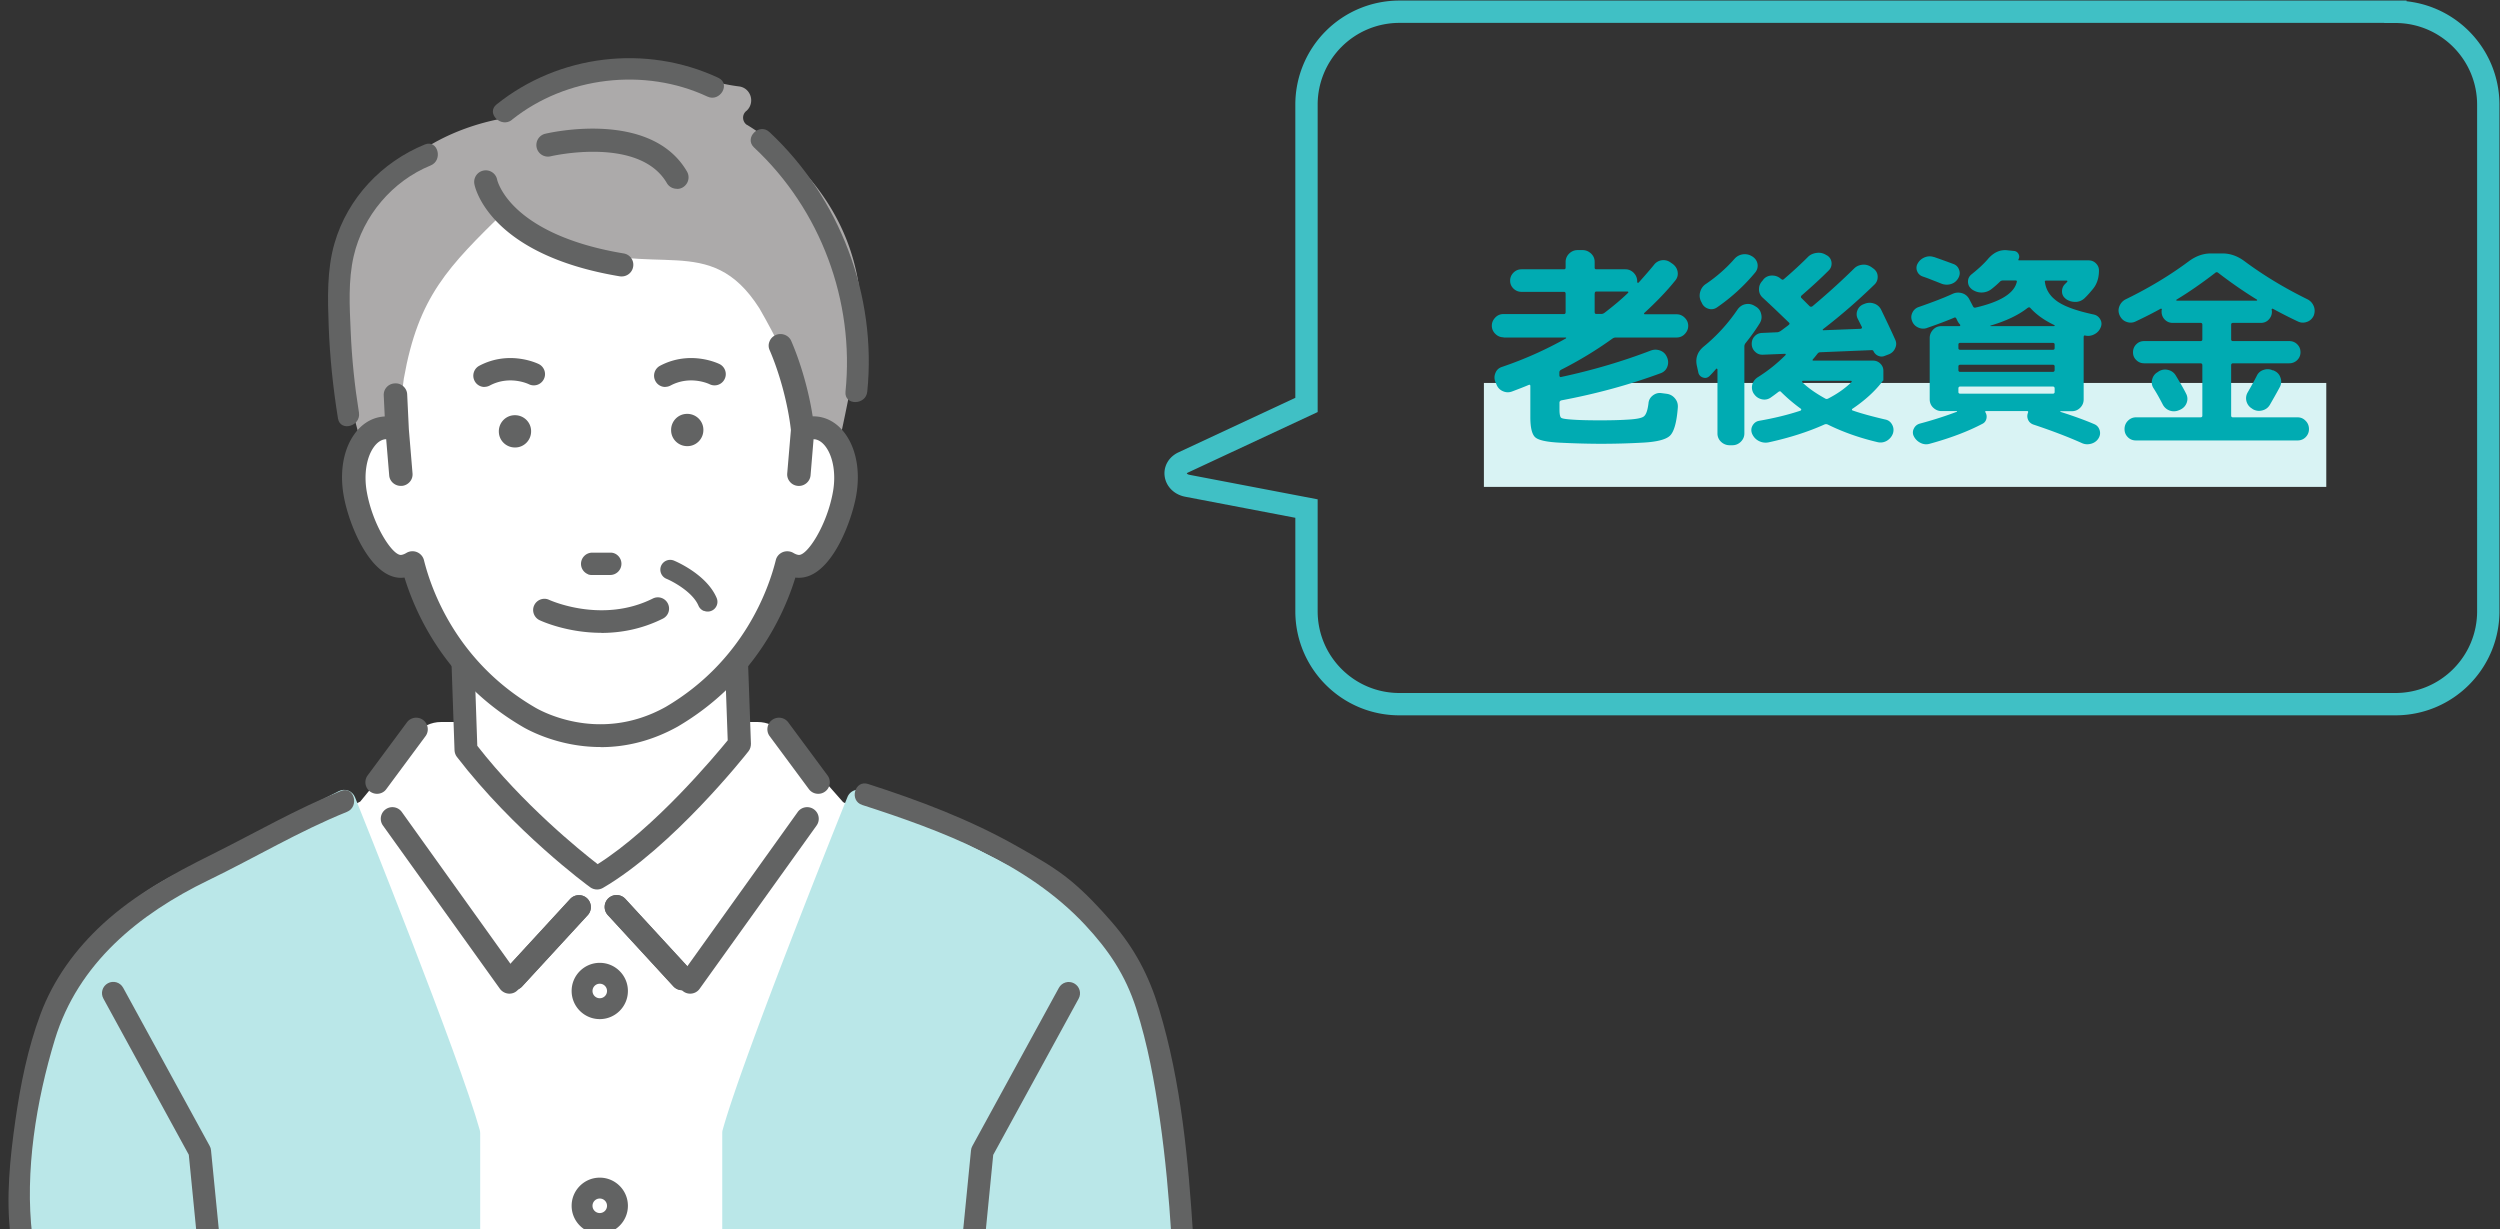 <svg xmlns="http://www.w3.org/2000/svg" id="_レイヤー_2" data-name="レイヤー 2" viewBox="0 0 223.92 110.09"><rect x="0" y="0" width="223.92" height="110.09" fill="#333333" stroke="none"/><defs><clipPath id="clippath"><path d="M0 0h223.92v110.09H0z" class="cls-4"/></clipPath><clipPath id="clippath-1"><path d="M0 0h223.92v110.09H0z" class="cls-4"/></clipPath><clipPath id="clippath-2"><path d="M0 3.06h107.69v107.03H0z" class="cls-4"/></clipPath><style>.cls-1{fill:#bae7e8}.cls-4{fill:none}.cls-5{fill:#fff}.cls-6{fill:#626363}.cls-8{fill:#00abb2}</style></defs><g id="_オーナーチェンジ以外の買取メニュー" data-name="オーナーチェンジ以外の買取メニュー"><g id="_アートワーク_2" data-name="アートワーク 2" style="clip-path:url(#clippath)"><g style="clip-path:url(#clippath-1)"><path d="M214.55 1.05h-89.21a8.32 8.32 0 0 0-8.32 8.32v26.9l-11.04 5.15c-1.07.5-.83 1.86.37 2.09l10.67 2.04v9.2c0 4.6 3.73 8.32 8.32 8.32h89.21c4.6 0 8.32-3.73 8.32-8.32V9.38c0-4.6-3.73-8.32-8.32-8.32Z" style="stroke:#40c0c5;stroke-miterlimit:10;stroke-width:2px;fill:none"/><path d="M132.91 34.3h75.45v9.31h-75.45z" style="fill:#d9f3f4"/><path d="M134.66 30.21c-.28 0-.52-.1-.73-.31s-.31-.45-.31-.73.11-.52.31-.73.45-.31.73-.31h5.42c.1 0 .15-.06.15-.17v-1.65c0-.11-.05-.17-.15-.17h-3.8c-.28 0-.52-.1-.72-.29-.2-.2-.3-.43-.3-.71s.1-.52.3-.72q.3-.3.72-.3h3.8q.15 0 .15-.15v-.51c0-.29.11-.54.32-.75.22-.21.47-.31.76-.31h.44c.29 0 .54.11.76.31.22.21.32.46.32.75v.51q0 .15.15.15h2.6c.29 0 .54.11.75.32.21.22.31.47.31.76v.08s.02.04.05.05c.03 0 .06 0 .09-.03q.81-.9 1.35-1.56a1.066 1.066 0 0 1 1.5-.23l.19.13c.24.18.39.41.44.69s-.01.54-.19.77c-.74.93-1.67 1.9-2.79 2.93-.03.01-.03.03-.02.07.01.03.03.05.06.05h2.85c.28 0 .52.1.73.31s.31.45.31.73-.11.52-.31.73-.45.31-.73.31h-5.45c-.1 0-.2.03-.3.1a34.5 34.5 0 0 1-4.6 2.79c-.1.06-.15.14-.15.23v.28s.01.07.04.11c.03.03.06.04.1.03 2.8-.6 5.49-1.39 8.07-2.38.29-.1.57-.09.85.02.27.11.47.31.58.59l.02.04c.11.28.11.55 0 .83-.11.27-.31.46-.59.56-2.79 1.03-5.75 1.84-8.89 2.43-.11.03-.17.1-.17.21v.59c0 .43.05.68.15.76s.46.13 1.08.17c.58.04 1.39.06 2.41.06.95 0 1.75-.02 2.39-.06.8-.04 1.3-.13 1.51-.28s.35-.53.43-1.17c.02-.29.15-.53.38-.71s.49-.26.78-.22l.46.06c.3.04.55.17.75.41s.28.5.26.81c-.1 1.34-.34 2.19-.71 2.54s-1.21.56-2.5.62c-1.05.06-2.28.1-3.69.1-1.04 0-2.27-.03-3.69-.1-1.16-.06-1.89-.22-2.18-.48s-.44-.86-.44-1.8v-2.79c0-.11-.05-.14-.15-.1-.42.18-.92.37-1.5.59-.28.1-.55.09-.83-.04a1.05 1.05 0 0 1-.56-.61l-.1-.23c-.1-.27-.1-.53.02-.8.11-.27.31-.44.59-.53a34 34 0 0 0 5.72-2.55c.01-.01.02-.03.02-.05s-.01-.03-.04-.03h-5.57Zm8.17-3.91v1.65c0 .11.05.17.15.17h.44c.1 0 .2-.03.29-.1.86-.66 1.56-1.25 2.11-1.79.03-.02.03-.05.02-.08s-.03-.04-.06-.04h-2.79c-.1 0-.15.06-.15.17M152.11 33.33l-.13-.59q-.21-1.02.63-1.71a15.5 15.5 0 0 0 3.02-3.31c.18-.25.41-.41.69-.47s.55-.02.81.13l.1.06c.27.15.44.37.51.67.08.29.04.57-.11.82-.33.54-.76 1.15-1.29 1.81a.5.5 0 0 0-.1.27v7.81c0 .29-.11.54-.32.75-.22.21-.47.31-.76.31h-.25a1.1 1.1 0 0 1-.76-.31 1 1 0 0 1-.32-.75v-5.74s-.02-.04-.05-.06c-.03-.01-.05 0-.07.02-.08.09-.19.22-.34.38s-.24.25-.25.26c-.18.17-.38.21-.6.13a.6.6 0 0 1-.41-.47m.32-6.21-.08-.15c-.13-.28-.15-.57-.06-.86q.135-.45.51-.69c.97-.66 1.82-1.41 2.55-2.24a1.22 1.22 0 0 1 1.58-.23l.04.02c.25.17.4.39.45.67.04.29-.03.54-.22.77q-1.5 1.8-3.42 3.12c-.24.16-.5.2-.77.11a.92.92 0 0 1-.58-.51m10.36 4.54q-.27.345-.42.51c-.05.08-.03.11.08.11h5.32c.25 0 .47.09.65.27q.27.27.27.63v.87s-.02.04-.06.04v.02c-.68.9-1.59 1.73-2.72 2.49-.03.01-.04.04-.03.08 0 .04.03.06.07.07.68.24 1.65.51 2.89.8.28.05.49.2.63.46.14.25.16.51.08.78-.1.29-.29.51-.55.67-.27.15-.54.19-.84.12-1.65-.39-3.13-.92-4.46-1.58-.1-.04-.2-.04-.29 0-1.42.64-3.08 1.18-5 1.6-.3.06-.6.02-.87-.12-.28-.14-.48-.36-.61-.65-.1-.25-.09-.5.04-.73s.32-.38.59-.43c1.37-.24 2.6-.54 3.71-.91.02-.01.04-.04.06-.07.01-.03 0-.06-.02-.09a15 15 0 0 1-1.77-1.5c-.06-.09-.15-.09-.25-.02-.28.22-.52.39-.72.53-.25.16-.53.2-.82.12s-.51-.25-.67-.5l-.02-.02c-.15-.27-.18-.54-.1-.82.09-.28.26-.49.51-.64.89-.56 1.7-1.21 2.45-1.96.02-.03.03-.05.02-.08s-.03-.04-.06-.04l-1.98.08c-.27.01-.5-.07-.69-.26a.92.92 0 0 1-.31-.67c-.01-.28.07-.52.25-.71.18-.2.4-.3.68-.31l1.35-.06c.08 0 .18-.04.3-.11.09-.06.22-.16.38-.28s.29-.21.36-.28c.08-.06.08-.13.02-.19-.85-.82-1.63-1.57-2.36-2.24a.97.97 0 0 1-.33-.74c0-.29.09-.54.3-.76l.11-.15c.2-.22.46-.33.76-.33s.56.09.78.29l.04.02c.08.08.15.08.23.02.76-.65 1.48-1.31 2.15-1.98.21-.22.48-.34.8-.38s.6.03.85.19l.08.04c.24.15.37.37.4.64.02.28-.06.52-.27.72-.67.67-1.48 1.42-2.43 2.24q-.09.12 0 .21l.74.74c.08.06.16.06.25 0 1.3-1.09 2.54-2.21 3.71-3.36.21-.22.47-.33.78-.36.3-.03.58.06.84.25l.15.11q.345.27.36.69c.01.28-.08.53-.29.73-1.47 1.43-3 2.76-4.6 3.99-.03.03-.04.05-.03.07 0 .02.02.03.05.03l3.36-.13s.07-.02.09-.06.02-.08 0-.11l-.34-.68a.91.91 0 0 1-.06-.79c.1-.27.29-.46.55-.56l.1-.04c.28-.11.56-.12.85-.02s.5.29.63.55c.58 1.2 1 2.09 1.25 2.66.13.27.13.53 0 .8a1 1 0 0 1-.6.55l-.34.13c-.19.08-.38.07-.57-.01a.8.8 0 0 1-.42-.41c-.03-.06-.08-.1-.15-.1l-4.62.19a.3.3 0 0 0-.25.13m3 2.43h-4.31s-.04.01-.06.04a.1.1 0 0 0 0 .08c.48.48 1.17.97 2.05 1.46.09.06.18.06.29 0 .81-.42 1.5-.9 2.07-1.46.02-.03.03-.05.02-.08a.07.07 0 0 0-.06-.04M172.59 29.38c-.27.09-.53.07-.79-.05a1 1 0 0 1-.54-.58q-.15-.375.03-.75a.95.95 0 0 1 .56-.5c1.24-.43 2.26-.82 3.04-1.18.28-.13.56-.14.85-.06.29.09.5.27.64.53l.34.65c.05.1.13.14.23.11 2.23-.52 3.46-1.28 3.69-2.3.03-.09-.02-.13-.13-.13h-1.08c-.13 0-.22.03-.29.1-.21.21-.48.45-.8.7-.27.19-.55.28-.86.28s-.6-.1-.87-.29l-.04-.04c-.2-.17-.3-.38-.3-.65s.11-.48.32-.65q.975-.78 1.5-1.41c.51-.57 1.08-.82 1.73-.74l.59.06a.5.5 0 0 1 .39.28c.08.16.08.31-.01.46-.02.06-.01.1.04.1h6.25c.25 0 .47.09.65.27q.27.27.27.63c0 .67-.18 1.22-.53 1.65-.27.33-.52.61-.76.84-.23.21-.5.33-.82.33s-.6-.08-.86-.27l-.02-.02c-.21-.17-.32-.38-.32-.65s.1-.5.29-.68l.17-.17s.03-.03.02-.07c-.01-.03-.03-.05-.06-.05h-1.82c-.11 0-.16.04-.13.13.09.71.47 1.29 1.13 1.75.67.46 1.75.84 3.24 1.16.27.06.46.21.59.44s.14.46.04.7q-.165.42-.57.63c-.27.14-.54.18-.84.11q-.06-.015-.09.03c-.02.03-.03.07-.03.11v5.58c0 .29-.1.54-.31.75s-.46.31-.75.31h-1.01s-.02 0-.02.03 0 .03.02.03c1.25.4 2.26.77 3.02 1.1q.36.15.48.54c.08.26.04.5-.1.73-.15.24-.37.4-.65.48-.29.08-.56.07-.83-.05-1.18-.53-2.63-1.09-4.37-1.67-.21-.08-.37-.22-.46-.43s-.09-.42 0-.64c.02-.09 0-.13-.08-.13h-3.69q-.09 0-.06.09c.11.18.15.37.1.59-.05.21-.17.37-.36.46-1.29.68-2.87 1.28-4.73 1.79-.28.08-.55.05-.81-.08s-.46-.32-.6-.59a.73.73 0 0 1 0-.69q.165-.345.54-.45c1.27-.34 2.37-.7 3.31-1.06.01-.01.02-.03.02-.04s-.01-.02-.04-.02h-1.35c-.29 0-.54-.11-.75-.31s-.31-.46-.31-.75v-5.49c0-.29.11-.54.31-.75s.46-.31.75-.31h1.61s.04-.01.06-.04a.1.1 0 0 0 0-.08c-.13-.15-.21-.27-.25-.36l-.09-.19c-.05-.1-.12-.13-.21-.08-.66.28-1.46.58-2.41.91m.59-6.36c.52.18 1.1.39 1.75.63.25.09.43.26.52.52.1.26.07.51-.07.75-.14.25-.35.43-.62.52s-.55.09-.83 0c-.13-.05-.3-.12-.53-.21s-.44-.17-.64-.25-.39-.14-.58-.21a.8.8 0 0 1-.49-.48.77.77 0 0 1 .06-.69c.14-.25.35-.43.62-.54q.405-.165.81-.03m10.83 8.16v-.32c0-.1-.06-.15-.17-.15h-8.28c-.11 0-.17.05-.17.15v.32c0 .1.06.15.17.15h8.28c.11 0 .17-.05.17-.15m0 1.96v-.32c0-.1-.06-.15-.17-.15h-8.28c-.11 0-.17.05-.17.15v.32c0 .12.06.17.17.17h8.28c.11 0 .17-.06.17-.17m0 1.97v-.32c0-.11-.06-.17-.17-.17h-8.28c-.11 0-.17.06-.17.17v.32c0 .1.06.15.17.15h8.28c.11 0 .17-.05.17-.15m-2.41-7.54c-.84.66-1.96 1.19-3.36 1.6.01.01.02.03.02.04h5.7s.04-.01.05-.03v-.05c-.91-.43-1.63-.94-2.17-1.54-.08-.08-.15-.08-.23-.02M191.29 28.79c-.27.13-.54.14-.82.04s-.48-.29-.61-.57-.14-.55-.03-.83c.11-.27.29-.48.56-.62 2.1-1.02 4-2.17 5.7-3.44.61-.44 1.25-.67 1.94-.67h1.03c.68 0 1.33.22 1.94.67 1.72 1.28 3.62 2.43 5.68 3.44.27.14.45.35.56.62s.1.55 0 .83c-.13.28-.33.47-.61.57s-.55.09-.82-.04c-.85-.4-1.6-.79-2.24-1.14-.02-.01-.05 0-.08.02-.03.03-.03.05-.02.08.01.04.02.09.02.17 0 .28-.1.51-.29.71s-.43.29-.7.29h-2.49c-.11 0-.17.05-.17.15v1.33c0 .1.06.15.17.15h5.04c.28 0 .52.1.71.29.2.2.29.43.29.71s-.1.51-.29.7a1 1 0 0 1-.71.29h-5.04c-.11 0-.17.06-.17.17v4.52c0 .1.06.15.17.15h5.78c.28 0 .52.1.72.31.2.2.3.45.3.74s-.1.52-.29.72c-.2.2-.44.3-.73.3h-14.48c-.29 0-.54-.1-.73-.3-.2-.2-.29-.44-.29-.72s.1-.54.3-.74.44-.31.72-.31h5.78c.11 0 .17-.05.17-.15v-4.52c0-.11-.06-.17-.17-.17h-5.04c-.28 0-.52-.1-.71-.29-.2-.19-.29-.42-.29-.7s.1-.52.29-.71c.2-.2.43-.29.71-.29h5.04c.11 0 .17-.05.17-.15v-1.33c0-.1-.06-.15-.17-.15h-2.49c-.28 0-.51-.1-.7-.29s-.29-.43-.29-.71c0-.08 0-.13.02-.17.01-.03 0-.05-.02-.08s-.05-.03-.08-.02c-.65.36-1.39.74-2.24 1.14m3.9 7.94a1.116 1.116 0 0 1-1.47-.49c-.3-.58-.58-1.08-.84-1.48a.95.95 0 0 1-.11-.79 1 1 0 0 1 .49-.64l.11-.08c.27-.15.55-.19.85-.11s.52.25.67.51c.46.76.76 1.29.91 1.6.14.26.16.54.06.82s-.29.48-.55.61l-.13.06Zm3.25-12.31c-1.18.91-2.34 1.72-3.48 2.41-.02.01-.04.03-.03.06 0 .03.02.04.05.04h7.14s.04-.01.05-.04c0-.03 0-.04-.03-.06-1.14-.7-2.3-1.5-3.48-2.41a.195.195 0 0 0-.23 0m5.16 8.74.13.06c.27.13.45.33.54.61.1.28.08.55-.05.82-.34.63-.65 1.17-.91 1.62-.15.25-.38.42-.67.49-.3.08-.58.04-.85-.11l-.08-.06c-.25-.15-.41-.37-.49-.65q-.105-.435.12-.81c.33-.57.6-1.06.8-1.46a.98.98 0 0 1 .62-.54c.29-.1.56-.08.83.05" class="cls-8"/></g><g style="clip-path:url(#clippath-2)"><path d="m37.26 65.72-5 6.08-20.59 10.28c-5.91 5.79-7.15 15.39-7.15 15.39L1.7 139.61v.14c0 .11 0 .14 0 0 .02.08.05-.31.09-.73 0 .14 0 .37-.02.75-.02.28-.03.6-.06.97h102.93c-.02-.37-.04-.69-.06-.97-.01-.37-.02-.61-.02-.75.03.42.07.82.09.73 0 .14 0 .11 0 0v-.14l-2.31-46.03s-.36-8.39-7.66-11.49L75.51 71.84l-5.46-6.19c-.55-.62-1.34-.98-2.17-.98H39.49c-.86 0-1.68.39-2.23 1.05" class="cls-5"/><path d="M66.92 11.2a.77.77 0 0 1-.36-.6c-.02-.25.08-.48.26-.64l.04-.03c.37-.33.51-.83.37-1.31-.15-.48-.54-.82-1.04-.88-2.23-.27-5.18-1.27-5.5-1.39-.04-.01-.08-.02-.11-.03-7.96-1.98-13.01 1.72-15.32 4.1-.11.11-.25.19-.4.22-3.08.59-8.71 2.41-11.91 7.9-2.97 5.1-3.18 12.16-.64 21.01.14-.2.43.23.77.89.76-.23 1.58-.21 2.1-.23l1.28-1.76c1.38-7.63.84-11.2 5.49-15.9 0 0 4.3 2.45 6.72.33 7.3 3.41 14.47-1.71 19.16 5.54 2.88 2.38 4.35 11.98 4.35 11.98 1.26-.53 2.18-.5 2.84-.17 1.13-4.85 2.09-10.64 2.11-10.86v-.07c.36-10.49-7.02-16.16-10.21-18.11" style="fill:#acaaaa"/><path d="m41.73 67.16-.51-14.79h24.49l.51 14.28s-6.63 8.42-12.75 11.99c0 0-6.63-4.85-11.73-11.48" class="cls-5"/><path d="M53.47 79.67c-.21 0-.43-.07-.61-.2-.28-.2-6.81-5.01-11.94-11.68-.13-.17-.2-.38-.21-.59l-.51-14.79c0-.28.09-.55.29-.75.19-.2.46-.31.74-.31h24.49c.55 0 1.01.44 1.03.99l.51 14.28c0 .24-.07.48-.22.67-.27.35-6.82 8.61-13.04 12.24-.16.09-.34.14-.52.14M42.75 66.8c4.08 5.23 9.14 9.33 10.78 10.6 5.09-3.21 10.47-9.65 11.65-11.09l-.46-12.91H42.29z" class="cls-6"/><path d="M50.52 21.67c8.05 3.51 13.02-1.09 17.5 5.95 0 0 3.53 6.07 2.71 6.41.25.58.01-.4.5 1.5.32 1.26.58 2.43.64 2.98.42-.17.86-.24 1.29-.17 1.87.31 2.97 2.93 2.47 5.86-.51 2.93-2.44 6.82-4.31 6.51-.29-.05-.57-.16-.82-.32-.65 2.65-3 9.48-10.37 13.8-6.78 3.78-12.82 0-12.82 0-7.37-4.33-9.72-11.16-10.37-13.8-.25.16-.53.27-.82.32-1.87.31-3.8-3.58-4.31-6.51s.6-5.55 2.47-5.86c.43-.07.87 0 1.29.17l.6-4.6c1.31-7.4 3.98-10.01 9.06-15 0 0 1.9 2.77 5.29 2.77" class="cls-5"/><path d="M73.31 37.49c-.22-.04-.45-.05-.68-.03-.34-2.29-1.06-4.83-1.93-6.85-.19-.44-.71-.64-1.16-.46s-.66.69-.47 1.13c.93 2.14 1.66 4.9 1.92 7.24l-.33 3.9c-.04.47.32.89.81.93h.07c.46 0 .85-.34.88-.79l.29-3.38h.31c1.19.19 2.19 2.24 1.74 4.86-.53 3.06-2.36 5.95-3.28 5.81-.17-.03-.33-.09-.5-.2a.92.92 0 0 0-.81-.07c-.26.1-.46.33-.53.6-.64 2.61-2.91 9.13-9.95 13.26-6.21 3.46-11.66.16-11.91 0-7.06-4.14-9.32-10.66-9.97-13.27a.88.88 0 0 0-.53-.6.92.92 0 0 0-.81.07c-.17.1-.33.17-.49.19-.93.15-2.75-2.75-3.28-5.81-.46-2.62.55-4.67 1.74-4.86.1-.02.21-.02.31 0l.29 3.38c.04.45.43.79.88.79h.07c.49-.04.85-.46.81-.93l-.34-3.96-.15-3.14c-.02-.48-.44-.84-.93-.82s-.87.43-.85.9l.1 2.06c-.17 0-.33.01-.5.04-2.39.39-3.79 3.4-3.19 6.85.48 2.74 2.52 7.68 5.33 7.22.02 0 .05 0 .07-.01.97 3.23 3.63 9.35 10.49 13.38.17.11 2.98 1.83 6.94 1.83 2.03 0 4.37-.45 6.81-1.81 6.88-4.04 9.54-10.16 10.51-13.39.02 0 .05 0 .07.01q.18.03.36.03c2.61 0 4.51-4.63 4.97-7.25.6-3.45-.81-6.46-3.2-6.85" class="cls-6"/><path d="M53.78 66.91c-4.03 0-6.91-1.78-7.03-1.85-6.79-3.99-9.5-10.01-10.52-13.33-2.88.4-4.97-4.58-5.45-7.36-.37-2.11-.02-4.11.96-5.48.61-.86 1.43-1.4 2.36-1.55.12-.02.24-.03.36-.04l-.09-1.89c-.01-.27.08-.53.26-.73.19-.21.45-.33.74-.34.58-.04 1.07.41 1.1.97l.15 3.14.33 3.96c.02.27-.06.53-.24.74s-.44.35-.72.37h-.09c-.54 0-1-.41-1.04-.94l-.27-3.24s-.1 0-.14.01c-.35.06-.69.3-.98.71-.65.92-.89 2.44-.62 3.97.53 3.04 2.35 5.8 3.1 5.67.14-.02.29-.08.44-.17a1.062 1.062 0 0 1 1.58.63c.64 2.59 2.88 9.06 9.89 13.17.23.14 5.63 3.4 11.76-.01 6.98-4.1 9.23-10.57 9.87-13.16.08-.32.31-.58.63-.71.31-.12.67-.09.95.08.15.09.3.15.44.17.76.13 2.57-2.64 3.1-5.67.27-1.53.03-3.05-.62-3.97-.29-.41-.63-.65-.98-.71-.04 0-.09-.01-.14-.01l-.27 3.24c-.05.55-.55.99-1.13.94-.28-.02-.54-.15-.72-.37-.18-.21-.26-.47-.24-.74l.33-3.9c-.26-2.29-.99-5.04-1.91-7.16a.96.96 0 0 1 0-.78c.1-.26.31-.46.57-.57.53-.22 1.15.03 1.37.54.85 1.96 1.57 4.47 1.92 6.75.19 0 .38.01.57.04.93.15 1.75.69 2.37 1.56.98 1.37 1.33 3.37.96 5.48-.4 2.31-2.25 7.38-5.13 7.38-.11 0-.21 0-.32-.02-1.02 3.33-3.73 9.35-10.54 13.35-2.19 1.22-4.51 1.84-6.9 1.84M36.34 51.38c.07 0 .14.05.16.11.97 3.25 3.62 9.3 10.42 13.28.12.08 2.92 1.81 6.86 1.81 2.34 0 4.6-.6 6.74-1.79 6.81-4 9.46-10.04 10.44-13.29.02-.08.1-.13.19-.11h.07c.11.03.24.03.34.04 2.53 0 4.38-4.64 4.81-7.12.35-2 0-3.96-.91-5.24-.56-.79-1.31-1.28-2.16-1.42-.21-.03-.43-.04-.64-.03-.09 0-.16-.06-.17-.14-.34-2.28-1.06-4.83-1.92-6.81a.744.744 0 0 0-.96-.38c-.18.07-.32.21-.39.39-.07.17-.07.36 0 .53.93 2.15 1.67 4.94 1.93 7.29l-.33 3.93c-.02.18.04.36.16.5.13.15.31.24.5.26h.06c.38 0 .69-.28.72-.64l.29-3.38c0-.08.07-.14.15-.15.13-.01.24 0 .35 0 .44.07.85.36 1.19.84.71 1 .96 2.57.68 4.21-.51 2.95-2.35 6.12-3.47 5.94-.19-.03-.37-.1-.56-.22a.79.79 0 0 0-.67-.06c-.22.09-.38.27-.43.49-.65 2.63-2.93 9.19-10.02 13.36-6.29 3.51-11.85.15-12.08 0-7.11-4.17-9.39-10.74-10.04-13.37a.73.73 0 0 0-.43-.49.76.76 0 0 0-.67.06c-.19.11-.37.19-.55.22-1.11.18-2.95-2.98-3.47-5.94-.28-1.64-.03-3.21.68-4.21.34-.48.75-.77 1.19-.84.11-.02.22-.02.35 0 .08 0 .14.07.15.15l.29 3.38c.03.38.39.68.78.64.2-.02.38-.11.51-.26.12-.14.18-.32.16-.5l-.34-3.96-.15-3.15c-.02-.39-.36-.68-.76-.67-.2 0-.38.09-.51.24-.12.14-.19.31-.18.5l.1 2.06s-.01.09-.04.12-.07.05-.12.05c-.16 0-.32.01-.47.04-.85.14-1.59.63-2.15 1.42-.91 1.29-1.25 3.25-.91 5.24.47 2.69 2.46 7.53 5.15 7.09h.06s.02-.01.03-.01" class="cls-6"/><path d="M60.11 38.53c0 .8.66 1.44 1.46 1.43.8 0 1.44-.66 1.43-1.46 0-.8-.66-1.44-1.46-1.43-.8 0-1.44.66-1.43 1.46M44.68 38.65c0 .8.66 1.44 1.46 1.43.8 0 1.44-.66 1.43-1.46 0-.8-.66-1.44-1.46-1.43-.8 0-1.44.66-1.43 1.46M54.65 51.37c.49 0 .88-.4.87-.89 0-.49-.4-.88-.89-.87h-1.61a.89.89 0 0 0-.87.9c0 .49.4.88.89.87h1.61Z" class="cls-6"/><path d="M52.66 51.43a1 1 0 0 1-.33-1.63 1 1 0 0 1 .71-.3h1.61c.27-.01.52.09.71.28a1 1 0 0 1 .01 1.42 1 1 0 0 1-.71.3h-1.61a.9.9 0 0 1-.39-.06m2.27-1.65a.7.7 0 0 0-.29-.06h-1.61c-.2.01-.39.1-.53.24s-.22.33-.22.54c0 .2.08.39.23.53.14.14.33.22.54.22h1.61c.2-.01.39-.1.53-.24s.22-.33.22-.54a.75.75 0 0 0-.46-.69M43.4 34.66c-.36 0-.71-.19-.89-.54-.26-.49-.07-1.1.42-1.36 2.7-1.43 5.23-.2 5.33-.15.5.25.7.86.45 1.35-.25.5-.85.7-1.35.45-.08-.04-1.74-.81-3.49.12-.15.08-.31.12-.47.12M59.59 34.66c-.36 0-.71-.19-.89-.54-.26-.49-.07-1.1.42-1.36 2.7-1.43 5.23-.2 5.33-.15.5.25.7.86.45 1.35-.25.5-.85.7-1.35.45-.08-.04-1.74-.81-3.49.12-.15.08-.31.12-.47.12M53.86 56.68c-3.09 0-5.38-1.06-5.53-1.13-.5-.24-.72-.84-.48-1.34s.84-.72 1.34-.48c.05.02 4.72 2.16 9.28-.12.5-.25 1.1-.05 1.35.45s.05 1.1-.45 1.35c-1.92.96-3.83 1.28-5.51 1.28M45.99 88.69a1.063 1.063 0 0 1-.79-1.79l5.87-6.38c.4-.43 1.08-.46 1.51-.06s.46 1.08.06 1.51l-5.87 6.38c-.21.23-.5.35-.79.35M61.1 88.69c-.29 0-.58-.12-.79-.35l-5.87-6.38c-.4-.44-.37-1.11.06-1.51.44-.4 1.11-.37 1.51.06l5.87 6.38c.4.44.37 1.11-.06 1.51-.21.19-.47.28-.72.28" class="cls-6"/><path d="M45.99 88.69a1.063 1.063 0 0 1-.79-1.79l5.87-6.38c.4-.43 1.08-.46 1.51-.06s.46 1.08.06 1.51l-5.87 6.38c-.21.23-.5.35-.79.35M61.1 88.69c-.29 0-.58-.12-.79-.35l-5.87-6.38c-.4-.44-.37-1.11.06-1.51.44-.4 1.11-.37 1.51.06l5.87 6.38c.4.44.37 1.11-.06 1.51-.21.19-.47.28-.72.28" class="cls-6"/><path d="M45.63 89c-.32 0-.64-.15-.85-.43L34.3 73.94a1.039 1.039 0 1 1 1.69-1.21l10.47 14.63c.33.47.23 1.11-.24 1.45-.18.13-.39.19-.6.19M61.82 89c-.21 0-.42-.06-.6-.19-.47-.33-.57-.98-.24-1.45l10.47-14.63a1.039 1.039 0 1 1 1.69 1.21L62.66 88.57c-.2.28-.52.43-.84.43M33.77 71.1c-.22 0-.43-.07-.62-.2-.46-.34-.56-.99-.22-1.45l3.54-4.78a1.038 1.038 0 0 1 1.67 1.23l-3.54 4.78c-.2.28-.52.42-.83.42M73.29 71.1c-.32 0-.63-.14-.84-.42l-3.54-4.78a1.038 1.038 0 0 1 1.67-1.23l3.54 4.78c.34.46.25 1.11-.22 1.45-.19.14-.4.2-.62.2M53.72 91.28c-1.39 0-2.52-1.13-2.52-2.52s1.13-2.52 2.52-2.52 2.52 1.13 2.52 2.52-1.13 2.52-2.52 2.52m0-3.17c-.36 0-.65.29-.65.65s.29.65.65.65.65-.29.65-.65-.29-.65-.65-.65M53.72 110.52c-1.39 0-2.52-1.13-2.52-2.52s1.13-2.52 2.52-2.52 2.52 1.13 2.52 2.52-1.13 2.52-2.52 2.52m0-3.17c-.36 0-.65.29-.65.65s.29.65.65.65.65-.29.65-.65-.29-.65-.65-.65M63.04 54.72a.88.88 0 0 1-.48-.47c-.51-1.21-2.25-2.15-2.87-2.41a.887.887 0 0 1-.48-1.15c.19-.45.7-.66 1.15-.48.12.05 2.93 1.22 3.83 3.35a.874.874 0 0 1-1.14 1.15M55.68 24.76c-.06 0-.11 0-.17-.01-11.72-1.95-12.98-8.01-13.02-8.26a1.038 1.038 0 0 1 2.04-.39c.01.05.3 1.24 1.76 2.61 1.41 1.33 4.21 3.1 9.57 3.99.57.09.95.63.85 1.19-.08.51-.53.87-1.02.87M60.63 16.91c-.36 0-.71-.18-.9-.51-2.47-4.24-10.34-2.42-10.41-2.4-.56.13-1.12-.21-1.25-.77s.21-1.12.77-1.25c.38-.09 9.45-2.18 12.69 3.38.29.5.12 1.13-.37 1.42-.16.1-.34.14-.52.14" class="cls-6"/><path d="M30.82 71.78s9.34 23.21 11.14 29.71v40.54H1.05l2.29-42.84c.44-8.2 5-15.69 12.21-19.62.22-.12.44-.24.66-.35l14.6-7.43Z" class="cls-1"/><path d="M41.96 143.06H1.05c-.28 0-.56-.12-.75-.32-.2-.21-.3-.49-.28-.77l2.29-42.84c.46-8.6 5.35-16.44 12.75-20.48.23-.12.45-.24.69-.36l14.6-7.43c.26-.13.56-.15.84-.05.27.1.49.32.6.58.38.95 9.38 23.34 11.18 29.82.02.09.04.18.04.28v40.54c0 .57-.47 1.04-1.04 1.04m-39.82-2.08h38.77v-39.36c-1.62-5.74-8.82-23.84-10.64-28.41l-13.59 6.91c-.22.11-.43.22-.64.34C9.27 84.16 4.8 91.35 4.38 99.24zM76.87 71.78s-9.34 23.21-11.14 29.71v40.54h40.91l-2.29-42.84c-.44-8.2-5-15.69-12.21-19.62-.22-.12-.44-.24-.67-.35l-14.6-7.43Z" class="cls-1"/><path d="M106.63 143.06h-40.9c-.57 0-1.04-.47-1.04-1.04v-40.54c0-.09.01-.19.04-.28 1.79-6.48 10.79-28.87 11.18-29.82a1.04 1.04 0 0 1 1.44-.53l14.6 7.43c.24.12.47.24.69.37 7.41 4.04 12.29 11.88 12.75 20.48l2.29 42.84c.02.28-.09.56-.28.77-.2.21-.47.32-.75.32m-39.88-2.07h38.77l-2.23-41.75c-.42-7.88-4.89-15.08-11.67-18.77-.21-.11-.42-.23-.64-.34l-13.59-6.91c-1.83 4.57-9.02 22.67-10.64 28.41z" class="cls-1"/><path d="M21.63 142.1c-.51 0-.95-.39-1-.91l-3.72-37.76-7.65-13.99c-.27-.49-.09-1.1.4-1.37s1.1-.09 1.37.4l7.75 14.17q.105.18.12.39l3.74 37.96c.05.55-.35 1.05-.91 1.1h-.1M84.24 142.1h-.1c-.56-.06-.96-.55-.91-1.1l3.74-37.96c.01-.13.05-.27.12-.39l7.75-14.17c.27-.49.88-.67 1.37-.4s.67.88.4 1.37l-7.65 13.99-3.72 37.76c-.05.52-.49.91-1 .91M32.15 36.95c-.39-2.42-.64-4.85-.74-7.29-.1-2.21-.23-4.55.27-6.72.83-3.61 3.46-6.72 6.89-8.12 1.15-.47.64-2.35-.52-1.88-3.86 1.58-6.9 4.79-8.08 8.82-.7 2.4-.62 4.98-.53 7.45.1 2.77.39 5.52.83 8.26.2 1.24 2.08.71 1.88-.52M45.86 10.72c4.84-3.87 11.88-4.7 17.5-2.07 1.13.53 2.12-1.15.98-1.68-6.48-3.03-14.28-2.09-19.86 2.38-.98.78.41 2.16 1.38 1.38M67.54 13.21c5.97 5.57 9.01 13.75 8.19 21.87-.13 1.25 1.82 1.24 1.95 0 .87-8.59-2.45-17.36-8.76-23.25-.92-.86-2.3.52-1.38 1.38" class="cls-6"/><path d="M2.89 110.67c-.69-5.74.36-12.09 2.03-17.58 2.07-6.79 7.51-11.23 13.73-14.24 4.16-2.01 8.13-4.4 12.42-6.13 1.15-.46.65-2.35-.52-1.88-3.99 1.61-7.7 3.76-11.55 5.68-3.5 1.74-6.87 3.56-9.77 6.22-2.47 2.27-4.44 4.97-5.61 8.11-1.14 3.06-1.79 6.32-2.25 9.54-.48 3.37-.84 6.88-.43 10.28.15 1.23 2.1 1.25 1.95 0M77.23 72.1c7.11 2.29 14.74 5.16 19.95 10.73 2.12 2.27 3.62 4.5 4.58 7.48 1.04 3.23 1.65 6.6 2.13 9.96.5 3.47.81 6.96 1.03 10.45.08 1.25 2.03 1.26 1.95 0-.43-6.79-1.07-13.79-3.05-20.33-.9-2.99-2.2-5.46-4.25-7.82-1.13-1.3-2.33-2.58-3.66-3.68-1.46-1.21-3.17-2.16-4.81-3.09-4.22-2.39-8.75-4.1-13.35-5.58-1.2-.39-1.71 1.5-.52 1.88" class="cls-6"/></g></g></g></svg>